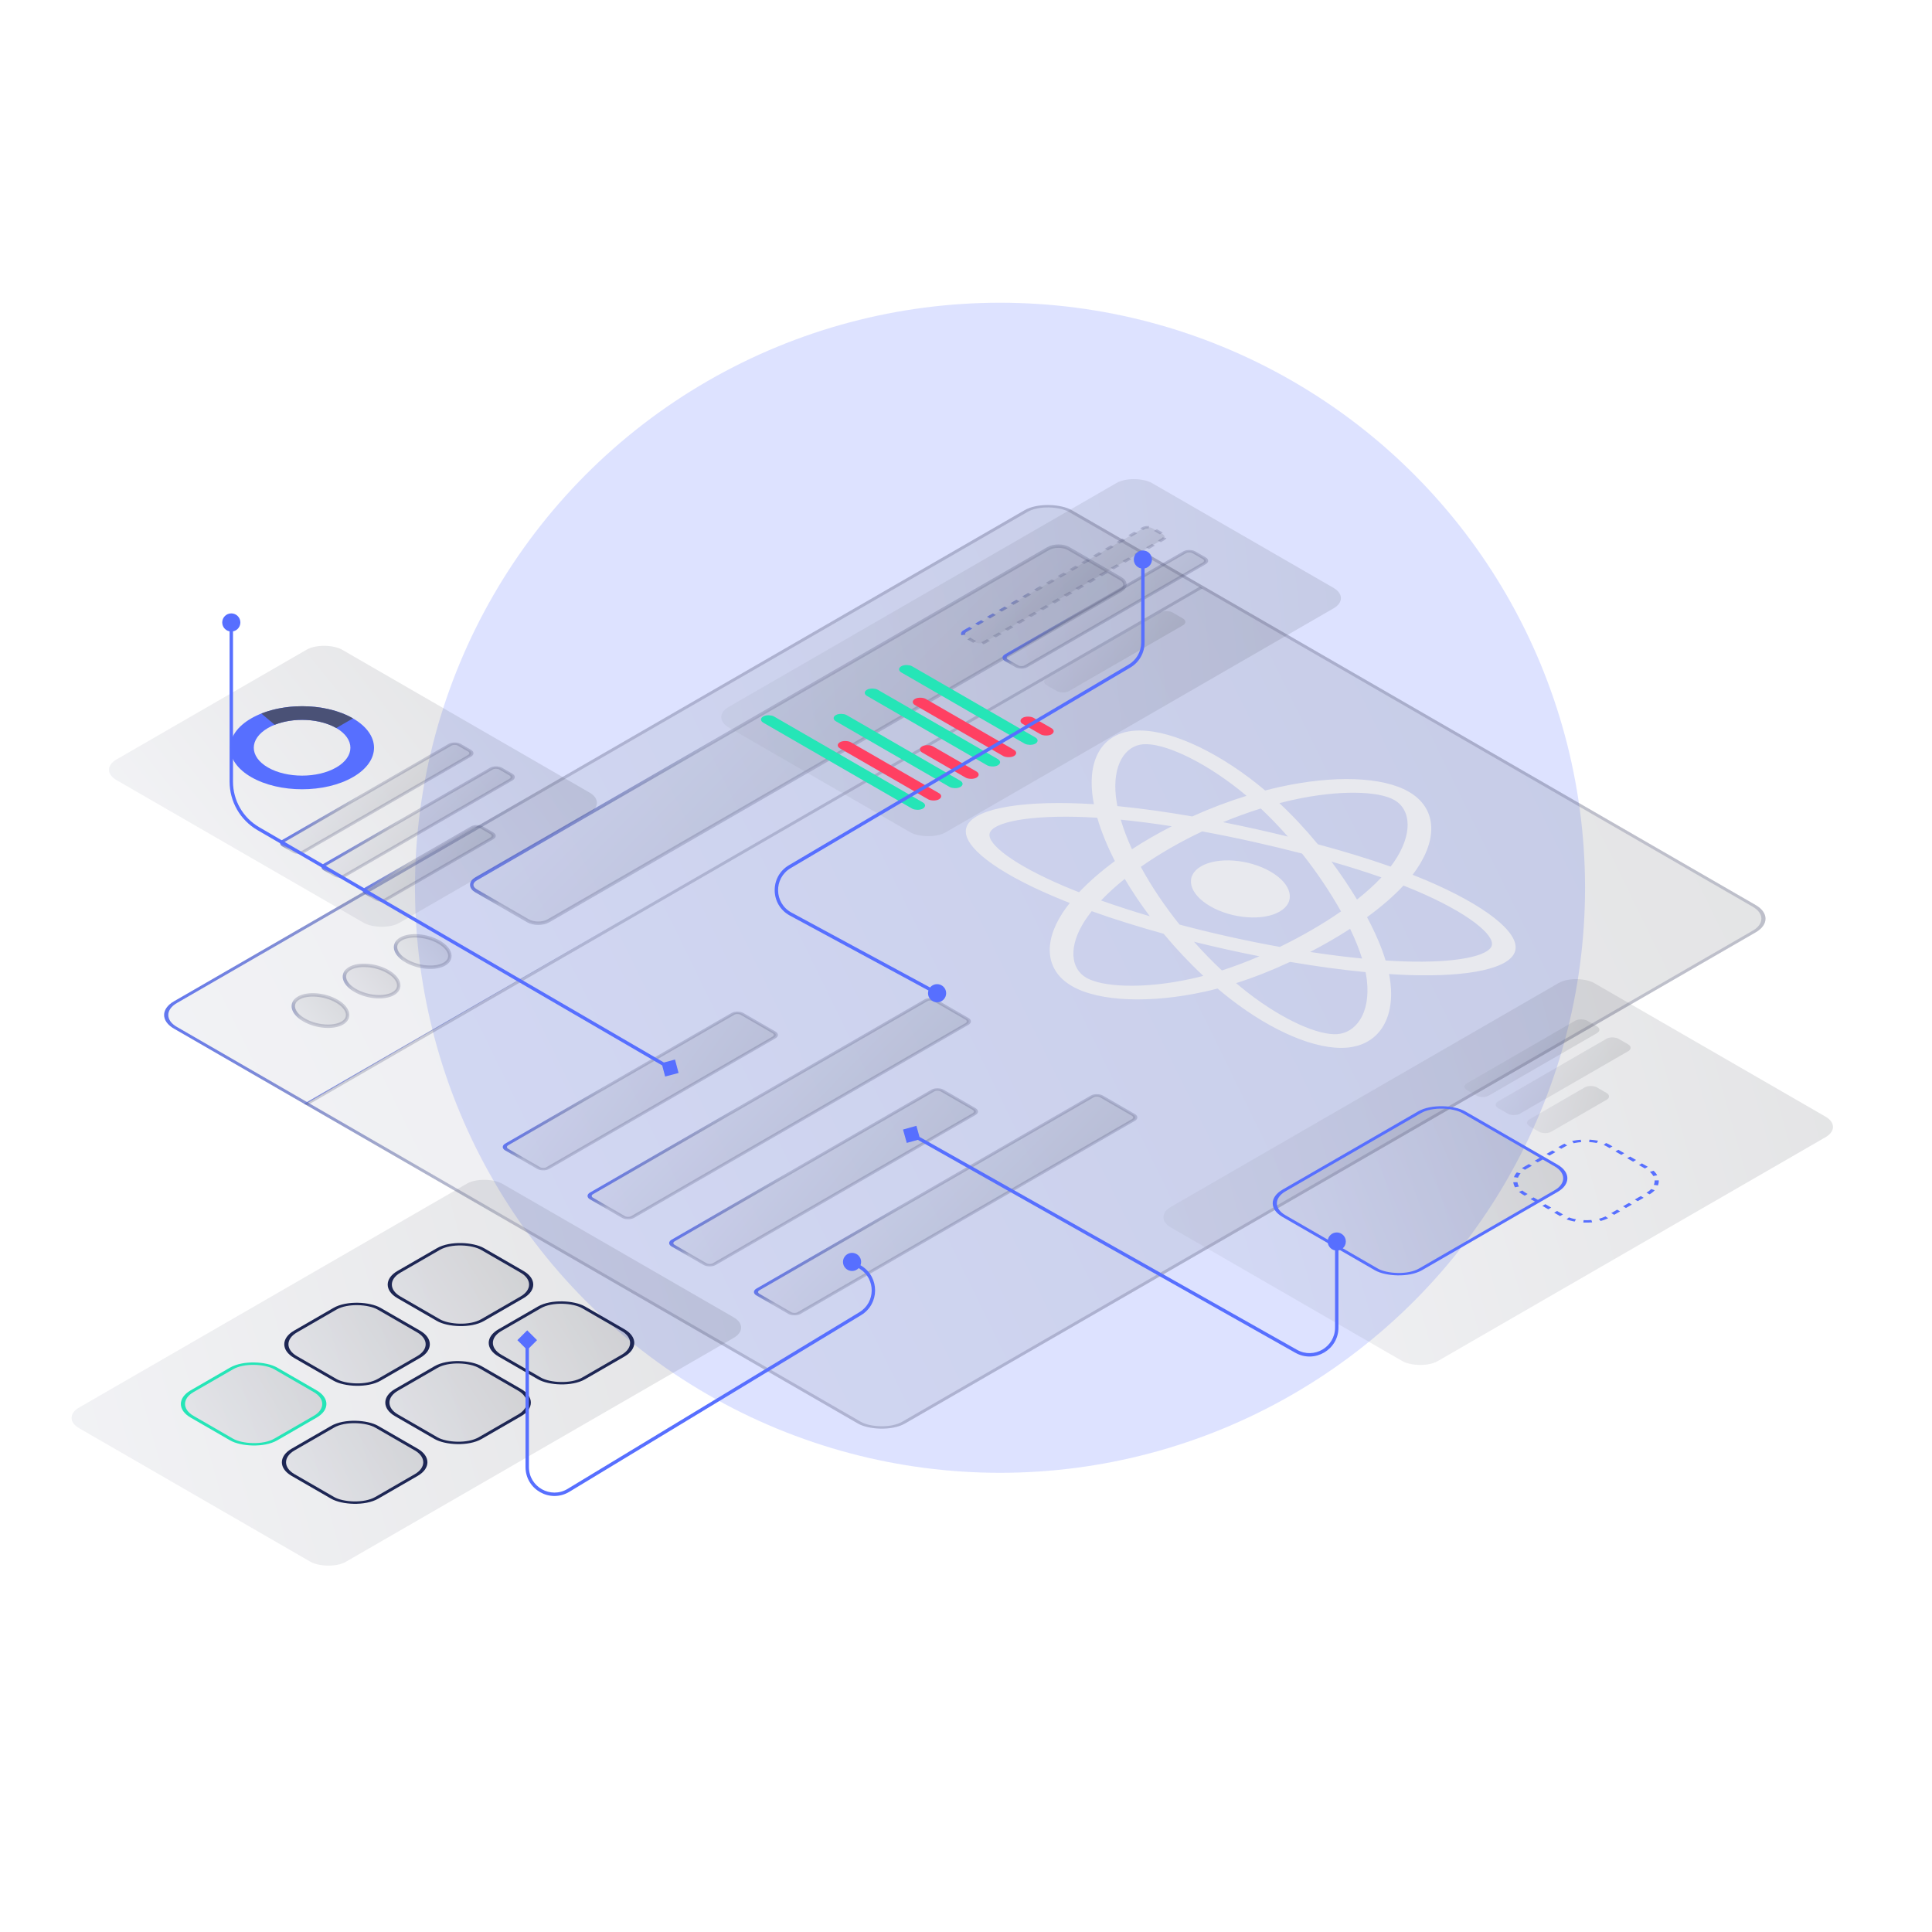<svg width="568" height="568" viewBox="0 0 568 568" fill="none" xmlns="http://www.w3.org/2000/svg">
<g clip-path="url(#clip0_1095_10197)">
<g opacity="0.2" filter="url(#filter0_f_1095_10197)">
<circle cx="294" cy="261" r="172" fill="#576FFF"/>
</g>
<g filter="url(#filter1_b_1095_10197)">
<rect width="304.819" height="248.21" rx="8" transform="matrix(0.866 -0.5 0.866 0.5 44.193 298.399)" fill="url(#paint0_linear_1095_10197)" fill-opacity="0.13"/>
<rect x="0.866" width="303.819" height="247.21" rx="7.5" transform="matrix(0.866 -0.5 0.866 0.5 44.309 298.832)" stroke="url(#paint1_linear_1095_10197)"/>
</g>
<path d="M139.95 261.892C138.276 260.926 138.276 259.359 139.95 258.392L308.141 161.295C309.815 160.329 312.53 160.329 314.204 161.295L329.454 170.099C331.128 171.066 331.128 172.633 329.454 173.599L161.262 270.696C159.588 271.662 156.874 271.662 155.2 270.696L139.95 261.892Z" fill="url(#paint2_linear_1095_10197)" fill-opacity="0.13" stroke="url(#paint3_linear_1095_10197)"/>
<path d="M99.008 294.331C100.806 295.369 101.859 296.622 102.128 297.797C102.398 298.972 101.885 300.05 100.605 300.789C99.324 301.528 97.459 301.824 95.423 301.668C93.387 301.513 91.217 300.905 89.419 299.867C87.622 298.829 86.569 297.576 86.299 296.401C86.029 295.226 86.542 294.149 87.823 293.41C89.103 292.67 90.969 292.374 93.004 292.53C95.04 292.686 97.21 293.294 99.008 294.331Z" fill="url(#paint4_linear_1095_10197)" fill-opacity="0.13" stroke="url(#paint5_linear_1095_10197)"/>
<path d="M129.067 276.979C130.864 278.017 131.917 279.27 132.187 280.445C132.457 281.62 131.944 282.697 130.663 283.437C129.383 284.176 127.517 284.472 125.482 284.316C123.446 284.16 121.276 283.553 119.478 282.515C117.68 281.477 116.627 280.224 116.358 279.049C116.088 277.874 116.601 276.797 117.881 276.057C119.162 275.318 121.027 275.022 123.063 275.178C125.099 275.334 127.269 275.941 129.067 276.979Z" fill="url(#paint6_linear_1095_10197)" fill-opacity="0.13" stroke="url(#paint7_linear_1095_10197)"/>
<path d="M114.037 285.655C115.835 286.693 116.888 287.946 117.158 289.121C117.427 290.296 116.915 291.373 115.634 292.113C114.354 292.852 112.488 293.148 110.452 292.992C108.416 292.836 106.246 292.229 104.449 291.191C102.651 290.153 101.598 288.9 101.328 287.725C101.059 286.55 101.571 285.473 102.852 284.733C104.132 283.994 105.998 283.698 108.034 283.854C110.07 284.01 112.24 284.617 114.037 285.655Z" fill="url(#paint8_linear_1095_10197)" fill-opacity="0.13" stroke="url(#paint9_linear_1095_10197)"/>
<rect width="304.064" height="0.985" transform="matrix(0.866 -0.5 0.866 0.5 89.404 324.499)" fill="url(#paint10_linear_1095_10197)"/>
<rect x="0.866" width="79.831" height="13.922" rx="1.5" transform="matrix(0.866 -0.5 0.866 0.5 146.911 337.654)" fill="url(#paint11_linear_1095_10197)" fill-opacity="0.13" stroke="url(#paint12_linear_1095_10197)" stroke-linejoin="round"/>
<rect x="0.866" width="116.573" height="13.922" rx="1.5" transform="matrix(0.866 -0.5 0.866 0.5 171.835 352.042)" fill="url(#paint13_linear_1095_10197)" fill-opacity="0.13" stroke="url(#paint14_linear_1095_10197)" stroke-linejoin="round"/>
<rect x="0.866" width="91.262" height="13.922" rx="1.5" transform="matrix(0.866 -0.5 0.866 0.5 195.835 365.897)" fill="url(#paint15_linear_1095_10197)" fill-opacity="0.13" stroke="url(#paint16_linear_1095_10197)" stroke-linejoin="round"/>
<rect x="0.866" width="116.573" height="13.922" rx="1.5" transform="matrix(0.866 -0.5 0.866 0.5 220.759 380.286)" fill="url(#paint17_linear_1095_10197)" fill-opacity="0.13" stroke="url(#paint18_linear_1095_10197)" stroke-linejoin="round"/>
<g clip-path="url(#clip1_1095_10197)">
<path d="M376.452 231.316C374.963 231.643 373.463 232.005 371.954 232.399C371.175 231.741 370.393 231.099 369.609 230.477C356.735 220.259 342.843 214.061 333.403 214.829C324.351 215.566 319.958 222.782 321.119 233.301C321.231 234.313 321.395 235.357 321.607 236.429C320.375 236.35 319.167 236.284 317.989 236.234C298.687 235.413 285.36 238.065 284.045 243.518C282.785 248.748 292.834 256.313 309.493 263.423C311.101 264.11 312.776 264.793 314.506 265.472C313.707 266.475 312.984 267.472 312.346 268.455C306.635 277.26 307.418 285.44 315.172 289.917C323.181 294.54 338.4 295.03 354.187 291.539C355.433 291.264 356.69 290.958 357.957 290.625C359.229 291.705 360.509 292.744 361.792 293.737C373.957 303.151 386.878 308.743 395.898 308.009C405.214 307.25 410.021 299.726 408.796 288.99C408.699 288.141 408.557 287.264 408.376 286.363C410.395 286.496 412.353 286.594 414.24 286.658C432.104 287.257 444.23 284.663 445.486 279.452C446.783 274.071 436.366 266.064 419.352 258.829C418.053 258.276 416.701 257.726 415.304 257.178C415.689 256.677 416.054 256.177 416.394 255.681C422.835 246.296 422.283 237.452 414.167 232.767C406.384 228.274 391.949 227.918 376.452 231.316ZM409.824 253.424C409.517 253.872 409.187 254.323 408.841 254.776C402.41 252.51 395.213 250.308 387.456 248.218C383.877 243.873 380.067 239.797 376.141 236.124C377.536 235.76 378.923 235.425 380.295 235.125C393.573 232.213 405.248 232.501 409.938 235.208C414.934 238.092 415.384 245.32 409.824 253.424ZM416.276 261.843C423.799 265.042 429.847 268.37 433.808 271.415C437.367 274.15 438.947 276.432 438.589 277.918C437.827 281.08 428.091 283.162 412.813 282.65C411.061 282.591 409.241 282.499 407.361 282.376C406.168 278.467 404.326 274.184 401.904 269.645C406.136 266.562 409.751 263.429 412.614 260.348C413.879 260.845 415.101 261.344 416.276 261.843ZM399.83 299.823C398.188 302.394 395.8 303.818 393.228 304.028C387.754 304.473 377.381 299.983 366.977 291.933C365.786 291.011 364.595 290.045 363.409 289.039C368.635 287.374 373.966 285.269 379.271 282.792C387.041 284.116 394.534 285.13 401.474 285.799C401.639 286.623 401.768 287.424 401.856 288.197C402.398 292.944 401.659 296.961 399.83 299.823ZM350.331 287.734C343.35 289.277 336.564 289.963 330.777 289.777C325.577 289.61 321.612 288.752 319.401 287.475C314.695 284.759 314.067 278.191 318.951 270.661C319.543 269.748 320.215 268.821 320.959 267.886C327.458 270.208 334.583 272.445 342.105 274.523C345.763 278.928 349.702 283.105 353.773 286.9C352.615 287.204 351.466 287.483 350.331 287.734ZM312.583 260.415C298.31 254.324 290.182 248.205 290.942 245.054C291.751 241.697 302.643 239.529 319.309 240.238C320.374 240.284 321.468 240.343 322.584 240.414C323.74 244.402 325.488 248.692 327.774 253.147C323.682 256.16 320.13 259.256 317.244 262.321C315.634 261.688 314.077 261.053 312.583 260.415ZM369.049 243.71C365.861 243 362.699 242.336 359.576 241.717C363.256 240.194 366.974 238.846 370.663 237.695C373.379 240.248 376.048 243.017 378.622 245.948C375.499 245.182 372.305 244.434 369.049 243.71ZM329.494 240.98C334.203 241.447 339.237 242.097 344.5 242.917C342.445 243.966 340.422 245.062 338.446 246.203C336.488 247.333 334.603 248.491 332.796 249.67C331.409 246.648 330.303 243.735 329.494 240.98ZM334.149 263.902C335.385 265.746 336.685 267.572 338.037 269.373C332.992 267.883 328.19 266.327 323.709 264.734C325.708 262.627 328.045 260.499 330.672 258.391C331.75 260.214 332.909 262.054 334.149 263.902ZM370.264 281.144C366.549 282.743 362.852 284.138 359.226 285.305C356.416 282.673 353.663 279.841 351.026 276.866C354.146 277.645 357.315 278.393 360.519 279.106C363.783 279.833 367.038 280.512 370.264 281.144ZM400.446 281.806C395.618 281.333 390.496 280.684 385.184 279.872C387.177 278.834 389.159 277.747 391.123 276.613C393.141 275.449 395.076 274.263 396.926 273.063C398.418 276.151 399.599 279.08 400.446 281.806ZM391.444 253.304C396.704 254.813 401.629 256.368 406.137 257.947C404.121 260.098 401.711 262.284 398.957 264.465C397.859 262.644 396.68 260.792 395.42 258.914C394.146 257.014 392.817 255.141 391.444 253.304ZM388.999 259.437C390.954 262.352 392.709 265.2 394.253 267.953C391.589 269.807 388.696 271.641 385.602 273.426C382.522 275.205 379.4 276.863 376.27 278.387C371.395 277.51 366.418 276.511 361.413 275.397C356.421 274.286 351.523 273.088 346.777 271.824C344.58 269.08 342.497 266.252 340.57 263.379C338.638 260.498 336.91 257.643 335.395 254.849C338.048 252.982 340.916 251.151 343.967 249.39C347.031 247.621 350.207 245.964 353.443 244.434C358.235 245.31 363.159 246.308 368.156 247.42C373.208 248.544 378.102 249.723 382.792 250.942C384.966 253.681 387.046 256.525 388.999 259.437ZM336.073 218.81C341.884 218.337 353.238 223.403 364.353 232.225C365.062 232.788 365.77 233.369 366.477 233.965C361.133 235.622 355.753 237.665 350.511 240.03C342.734 238.681 335.318 237.655 328.509 236.99C328.314 236 328.163 235.035 328.06 234.102C327.065 225.09 330.618 219.254 336.073 218.81ZM353.13 254.68C358.012 251.861 367.136 252.559 373.51 256.238C379.883 259.918 381.092 265.185 376.21 268.004C371.328 270.822 362.203 270.124 355.83 266.445C349.456 262.766 348.248 257.498 353.13 254.68Z" fill="#E8E9EE"/>
</g>
<g filter="url(#filter2_d_1095_10197)">
<g filter="url(#filter3_b_1095_10197)">
<rect width="143.7" height="73.699" rx="6" transform="matrix(0.866 -0.5 0.866 0.5 209 163.845)" fill="url(#paint19_linear_1095_10197)" fill-opacity="0.13"/>
<rect x="0.866" width="63.574" height="6.587" rx="1.5" transform="matrix(0.866 -0.5 0.866 0.5 281.634 139.754)" fill="url(#paint20_linear_1095_10197)" fill-opacity="0.13" stroke="url(#paint21_linear_1095_10197)" stroke-linejoin="round" stroke-dasharray="2 2"/>
<rect x="0.866" width="63.574" height="6.587" rx="1.5" transform="matrix(0.866 -0.5 0.866 0.5 293.835 146.798)" fill="url(#paint22_linear_1095_10197)" fill-opacity="0.13" stroke="url(#paint23_linear_1095_10197)" stroke-linejoin="round"/>
<rect width="42.746" height="7.587" rx="2" transform="matrix(0.866 -0.5 0.866 0.5 305.922 153.41)" fill="url(#paint24_linear_1095_10197)" fill-opacity="0.13"/>
<rect x="0.866" width="2.638" height="53.191" rx="1.319" transform="matrix(0.866 -0.5 0.866 0.5 222.927 164.976)" fill="#25E5B7" stroke="#25E5B7"/>
<rect width="3.638" height="33.598" rx="1.819" transform="matrix(0.866 -0.5 0.866 0.5 245.371 172.11)" fill="#FF4062"/>
<rect x="0.866" width="2.638" height="41.269" rx="1.319" transform="matrix(0.866 -0.5 0.866 0.5 244.278 164.57)" fill="#25E5B7" stroke="#25E5B7"/>
<rect width="3.638" height="18.425" rx="1.819" transform="matrix(0.866 -0.5 0.866 0.5 269.539 173.33)" fill="#FF4062"/>
<rect x="0.866" width="2.638" height="43.436" rx="1.319" transform="matrix(0.866 -0.5 0.866 0.5 253.429 157.12)" fill="#25E5B7" stroke="#25E5B7"/>
<rect width="3.638" height="33.598" rx="1.819" transform="matrix(0.866 -0.5 0.866 0.5 267.426 159.378)" fill="#FF4062"/>
<rect x="0.866" width="2.638" height="44.52" rx="1.319" transform="matrix(0.866 -0.5 0.866 0.5 263.516 150.212)" fill="#25E5B7" stroke="#25E5B7"/>
<rect width="3.638" height="9.754" rx="1.819" transform="matrix(0.866 -0.5 0.866 0.5 299.102 164.933)" fill="#FF4062"/>
</g>
</g>
<g filter="url(#filter4_d_1095_10197)">
<g filter="url(#filter5_b_1095_10197)">
<rect width="76.621" height="96.047" rx="6" transform="matrix(0.866 -0.5 0.866 0.5 29 158.308)" fill="url(#paint25_linear_1095_10197)" fill-opacity="0.13"/>
</g>
<rect x="0.866" width="59.434" height="6.554" rx="1.5" transform="matrix(0.866 -0.5 0.866 0.5 81.454 180.323)" fill="url(#paint26_linear_1095_10197)" fill-opacity="0.13" stroke="url(#paint27_linear_1095_10197)" stroke-linejoin="round"/>
<rect x="0.866" width="59.434" height="6.554" rx="1.5" transform="matrix(0.866 -0.5 0.866 0.5 93.604 187.337)" fill="url(#paint28_linear_1095_10197)" fill-opacity="0.13" stroke="url(#paint29_linear_1095_10197)" stroke-linejoin="round"/>
<rect x="0.866" width="38.929" height="6.554" rx="1.5" transform="matrix(0.866 -0.5 0.866 0.5 105.755 194.352)" fill="url(#paint30_linear_1095_10197)" fill-opacity="0.13" stroke="url(#paint31_linear_1095_10197)" stroke-linejoin="round"/>
<path d="M103.77 143.201C112.028 147.969 112.028 155.699 103.77 160.467C95.511 165.234 82.121 165.234 73.862 160.467C65.603 155.699 65.603 147.969 73.862 143.201C82.121 138.433 95.511 138.433 103.77 143.201ZM78.773 157.631C84.32 160.833 93.312 160.833 98.859 157.631C104.405 154.429 104.405 149.238 98.859 146.036C93.312 142.834 84.32 142.834 78.773 146.036C73.226 149.238 73.226 154.429 78.773 157.631Z" fill="#576FFF"/>
<path d="M103.77 143.201C100.275 141.183 95.667 139.936 90.746 139.676C85.825 139.416 80.901 140.158 76.829 141.775L80.766 145.079C83.5 143.993 86.807 143.494 90.112 143.669C93.417 143.843 96.512 144.681 98.859 146.036L103.77 143.201Z" fill="#4A5176"/>
</g>
<path d="M65.333 183C65.333 184.473 66.527 185.667 68 185.667C69.473 185.667 70.667 184.473 70.667 183C70.667 181.527 69.473 180.333 68 180.333C66.527 180.333 65.333 181.527 65.333 183ZM199.496 315.451L198.451 311.504L194.504 312.549L195.549 316.496L199.496 315.451ZM67.5 183L67.5 229.795L68.5 229.795L68.5 183L67.5 183ZM75.707 244.059L196.749 314.432L197.251 313.568L76.209 243.195L75.707 244.059ZM67.5 229.795C67.5 235.672 70.626 241.105 75.707 244.059L76.209 243.195C71.437 240.42 68.5 235.316 68.5 229.795L67.5 229.795Z" fill="#576FFF"/>
<path d="M333.333 164.5C333.333 165.973 334.527 167.167 336 167.167C337.473 167.167 338.667 165.973 338.667 164.5C338.667 163.027 337.473 161.833 336 161.833C334.527 161.833 333.333 163.027 333.333 164.5ZM272.833 292C272.833 293.473 274.027 294.667 275.5 294.667C276.973 294.667 278.167 293.473 278.167 292C278.167 290.527 276.973 289.333 275.5 289.333C274.027 289.333 272.833 290.527 272.833 292ZM232.45 268.73L232.213 269.17L232.45 268.73ZM335.5 164.5V188.933H336.5V164.5H335.5ZM331.814 195.391L231.932 254.373L232.441 255.234L332.322 196.253L331.814 195.391ZM232.213 269.17L275.262 292.44L275.738 291.56L232.688 268.29L232.213 269.17ZM231.932 254.373C226.239 257.735 226.396 266.025 232.213 269.17L232.688 268.29C227.555 265.516 227.417 258.201 232.441 255.234L231.932 254.373ZM335.5 188.933C335.5 191.587 334.098 194.042 331.814 195.391L332.322 196.253C334.911 194.724 336.5 191.94 336.5 188.933H335.5Z" fill="#576FFF"/>
<g filter="url(#filter6_d_1095_10197)">
<g filter="url(#filter7_b_1095_10197)">
<rect width="143.7" height="90.629" rx="6" transform="matrix(0.866 -0.5 0.866 0.5 18 380.845)" fill="url(#paint32_linear_1095_10197)" fill-opacity="0.13"/>
<rect x="0.866" width="28.393" height="28.393" rx="7.5" transform="matrix(0.866 -0.5 0.866 0.5 49.229 377.196)" fill="url(#paint33_linear_1095_10197)" fill-opacity="0.13" stroke="#25E5B7"/>
<rect x="0.866" width="28.393" height="28.393" rx="7.5" transform="matrix(0.866 -0.5 0.866 0.5 78.927 394.341)" fill="url(#paint34_linear_1095_10197)" fill-opacity="0.13" stroke="#1D2654"/>
<rect x="0.866" width="28.393" height="28.393" rx="7.5" transform="matrix(0.866 -0.5 0.866 0.5 79.634 359.643)" fill="url(#paint35_linear_1095_10197)" fill-opacity="0.13" stroke="#1D2654"/>
<rect x="0.866" width="28.393" height="28.393" rx="7.5" transform="matrix(0.866 -0.5 0.866 0.5 109.333 376.788)" fill="url(#paint36_linear_1095_10197)" fill-opacity="0.13" stroke="#1D2654"/>
<rect x="0.866" width="28.393" height="28.393" rx="7.5" transform="matrix(0.866 -0.5 0.866 0.5 110.04 342.09)" fill="url(#paint37_linear_1095_10197)" fill-opacity="0.13" stroke="#1D2654"/>
<rect x="0.866" width="28.393" height="28.393" rx="7.5" transform="matrix(0.866 -0.5 0.866 0.5 139.739 359.235)" fill="url(#paint38_linear_1095_10197)" fill-opacity="0.13" stroke="#1D2654"/>
</g>
</g>
<g filter="url(#filter8_d_1095_10197)">
<g filter="url(#filter9_b_1095_10197)">
<rect width="143.7" height="90.629" rx="6" transform="matrix(0.866 -0.5 0.866 0.5 339 333.845)" fill="url(#paint39_linear_1095_10197)" fill-opacity="0.13"/>
<rect x="0.866" width="61.052" height="46.356" rx="7.5" transform="matrix(0.866 -0.5 0.866 0.5 370.229 330.196)" fill="url(#paint40_linear_1095_10197)" fill-opacity="0.13" stroke="#576FFF"/>
<rect x="0.866" width="28.393" height="28.393" rx="7.5" transform="matrix(0.866 -0.5 0.866 0.5 440.94 323.665)" stroke="#576FFF" stroke-dasharray="2 2"/>
<rect width="40.824" height="7.348" rx="2" transform="matrix(0.866 -0.5 0.866 0.5 429.51 295.473)" fill="url(#paint41_linear_1095_10197)" fill-opacity="0.13"/>
<rect width="40.824" height="7.348" rx="2" transform="matrix(0.866 -0.5 0.866 0.5 438.701 300.78)" fill="url(#paint42_linear_1095_10197)" fill-opacity="0.13"/>
<rect width="22.861" height="7.348" rx="2" transform="matrix(0.866 -0.5 0.866 0.5 447.895 306.087)" fill="url(#paint43_linear_1095_10197)" fill-opacity="0.13"/>
</g>
</g>
<path d="M155 391.113L152.113 394L155 396.887L157.887 394L155 391.113ZM247.833 371C247.833 372.473 249.027 373.667 250.5 373.667C251.973 373.667 253.167 372.473 253.167 371C253.167 369.527 251.973 368.333 250.5 368.333C249.027 368.333 247.833 369.527 247.833 371ZM252.918 386.21L252.659 385.783L252.918 386.21ZM167.144 438.147L166.885 437.719L167.144 438.147ZM154.5 394V431.304H155.5V394H154.5ZM167.403 438.575L253.177 386.638L252.659 385.783L166.885 437.719L167.403 438.575ZM253.303 372.174L250.766 370.577L250.234 371.423L252.77 373.02L253.303 372.174ZM253.177 386.638C258.584 383.364 258.653 375.542 253.303 372.174L252.77 373.02C257.49 375.992 257.43 382.894 252.659 385.783L253.177 386.638ZM154.5 431.304C154.5 437.926 161.738 442.005 167.403 438.575L166.885 437.719C161.886 440.746 155.5 437.147 155.5 431.304H154.5Z" fill="#576FFF"/>
<path d="M390.333 365C390.333 366.473 391.527 367.667 393 367.667C394.473 367.667 395.667 366.473 395.667 365C395.667 363.527 394.473 362.333 393 362.333C391.527 362.333 390.333 363.527 390.333 365ZM265.486 332.082L266.582 336.014L270.514 334.918L269.418 330.986L265.486 332.082ZM381.07 397.271L380.824 397.707L381.07 397.271ZM392.5 365V390.303H393.5V365H392.5ZM381.316 396.836L268.246 333.064L267.754 333.936L380.824 397.707L381.316 396.836ZM392.5 390.303C392.5 396.043 386.315 399.656 381.316 396.836L380.824 397.707C386.491 400.903 393.5 396.809 393.5 390.303H392.5Z" fill="#576FFF"/>
</g>
<defs>
<filter id="filter0_f_1095_10197" x="-38" y="-71" width="664" height="664" filterUnits="userSpaceOnUse" color-interpolation-filters="sRGB">
<feFlood flood-opacity="0" result="BackgroundImageFix"/>
<feBlend mode="normal" in="SourceGraphic" in2="BackgroundImageFix" result="shape"/>
<feGaussianBlur stdDeviation="80" result="effect1_foregroundBlur_1095_10197"/>
</filter>
<filter id="filter1_b_1095_10197" x="32.252" y="132.343" width="502.83" height="303.81" filterUnits="userSpaceOnUse" color-interpolation-filters="sRGB">
<feFlood flood-opacity="0" result="BackgroundImageFix"/>
<feGaussianBlur in="BackgroundImageFix" stdDeviation="8"/>
<feComposite in2="SourceAlpha" operator="in" result="effect1_backgroundBlur_1095_10197"/>
<feBlend mode="normal" in="SourceGraphic" in2="effect1_backgroundBlur_1095_10197" result="shape"/>
</filter>
<filter id="filter2_d_1095_10197" x="188.043" y="93.757" width="230.191" height="176.178" filterUnits="userSpaceOnUse" color-interpolation-filters="sRGB">
<feFlood flood-opacity="0" result="BackgroundImageFix"/>
<feColorMatrix in="SourceAlpha" type="matrix" values="0 0 0 0 0 0 0 0 0 0 0 0 0 0 0 0 0 0 127 0" result="hardAlpha"/>
<feOffset dy="47"/>
<feGaussianBlur stdDeviation="12"/>
<feComposite in2="hardAlpha" operator="out"/>
<feColorMatrix type="matrix" values="0 0 0 0 0 0 0 0 0 0 0 0 0 0 0 0 0 0 0.24 0"/>
<feBlend mode="normal" in2="BackgroundImageFix" result="effect1_dropShadow_1095_10197"/>
<feBlend mode="normal" in="SourceGraphic" in2="effect1_dropShadow_1095_10197" result="shape"/>
</filter>
<filter id="filter3_b_1095_10197" x="196.043" y="77.757" width="214.191" height="137.178" filterUnits="userSpaceOnUse" color-interpolation-filters="sRGB">
<feFlood flood-opacity="0" result="BackgroundImageFix"/>
<feGaussianBlur in="BackgroundImageFix" stdDeviation="8"/>
<feComposite in2="SourceAlpha" operator="in" result="effect1_backgroundBlur_1095_10197"/>
<feBlend mode="normal" in="SourceGraphic" in2="effect1_backgroundBlur_1095_10197" result="shape"/>
</filter>
<filter id="filter4_d_1095_10197" x="7.043" y="121.757" width="193.451" height="175.814" filterUnits="userSpaceOnUse" color-interpolation-filters="sRGB">
<feFlood flood-opacity="0" result="BackgroundImageFix"/>
<feColorMatrix in="SourceAlpha" type="matrix" values="0 0 0 0 0 0 0 0 0 0 0 0 0 0 0 0 0 0 127 0" result="hardAlpha"/>
<feOffset dy="68"/>
<feGaussianBlur stdDeviation="12.5"/>
<feComposite in2="hardAlpha" operator="out"/>
<feColorMatrix type="matrix" values="0 0 0 0 0 0 0 0 0 0 0 0 0 0 0 0 0 0 0.24 0"/>
<feBlend mode="normal" in2="BackgroundImageFix" result="effect1_dropShadow_1095_10197"/>
<feBlend mode="normal" in="SourceGraphic" in2="effect1_dropShadow_1095_10197" result="shape"/>
</filter>
<filter id="filter5_b_1095_10197" x="16.043" y="105.757" width="175.451" height="114.814" filterUnits="userSpaceOnUse" color-interpolation-filters="sRGB">
<feFlood flood-opacity="0" result="BackgroundImageFix"/>
<feGaussianBlur in="BackgroundImageFix" stdDeviation="8"/>
<feComposite in2="SourceAlpha" operator="in" result="effect1_backgroundBlur_1095_10197"/>
<feBlend mode="normal" in="SourceGraphic" in2="effect1_backgroundBlur_1095_10197" result="shape"/>
</filter>
<filter id="filter6_d_1095_10197" x="-6.957" y="310.757" width="252.854" height="177.643" filterUnits="userSpaceOnUse" color-interpolation-filters="sRGB">
<feFlood flood-opacity="0" result="BackgroundImageFix"/>
<feColorMatrix in="SourceAlpha" type="matrix" values="0 0 0 0 0 0 0 0 0 0 0 0 0 0 0 0 0 0 127 0" result="hardAlpha"/>
<feOffset dy="36"/>
<feGaussianBlur stdDeviation="14"/>
<feComposite in2="hardAlpha" operator="out"/>
<feColorMatrix type="matrix" values="0 0 0 0 0 0 0 0 0 0 0 0 0 0 0 0 0 0 0.24 0"/>
<feBlend mode="normal" in2="BackgroundImageFix" result="effect1_dropShadow_1095_10197"/>
<feBlend mode="normal" in="SourceGraphic" in2="effect1_dropShadow_1095_10197" result="shape"/>
</filter>
<filter id="filter7_b_1095_10197" x="5.043" y="294.757" width="228.854" height="145.643" filterUnits="userSpaceOnUse" color-interpolation-filters="sRGB">
<feFlood flood-opacity="0" result="BackgroundImageFix"/>
<feGaussianBlur in="BackgroundImageFix" stdDeviation="8"/>
<feComposite in2="SourceAlpha" operator="in" result="effect1_backgroundBlur_1095_10197"/>
<feBlend mode="normal" in="SourceGraphic" in2="effect1_backgroundBlur_1095_10197" result="shape"/>
</filter>
<filter id="filter8_d_1095_10197" x="318.043" y="263.757" width="244.854" height="161.643" filterUnits="userSpaceOnUse" color-interpolation-filters="sRGB">
<feFlood flood-opacity="0" result="BackgroundImageFix"/>
<feColorMatrix in="SourceAlpha" type="matrix" values="0 0 0 0 0 0 0 0 0 0 0 0 0 0 0 0 0 0 127 0" result="hardAlpha"/>
<feOffset dy="24"/>
<feGaussianBlur stdDeviation="12"/>
<feComposite in2="hardAlpha" operator="out"/>
<feColorMatrix type="matrix" values="0 0 0 0 0 0 0 0 0 0 0 0 0 0 0 0 0 0 0.24 0"/>
<feBlend mode="normal" in2="BackgroundImageFix" result="effect1_dropShadow_1095_10197"/>
<feBlend mode="normal" in="SourceGraphic" in2="effect1_dropShadow_1095_10197" result="shape"/>
</filter>
<filter id="filter9_b_1095_10197" x="326.043" y="247.757" width="228.854" height="145.643" filterUnits="userSpaceOnUse" color-interpolation-filters="sRGB">
<feFlood flood-opacity="0" result="BackgroundImageFix"/>
<feGaussianBlur in="BackgroundImageFix" stdDeviation="8"/>
<feComposite in2="SourceAlpha" operator="in" result="effect1_backgroundBlur_1095_10197"/>
<feBlend mode="normal" in="SourceGraphic" in2="effect1_backgroundBlur_1095_10197" result="shape"/>
</filter>
<linearGradient id="paint0_linear_1095_10197" x1="0.411" y1="-9.43324e-06" x2="337.97" y2="189" gradientUnits="userSpaceOnUse">
<stop stop-color="#979BB0"/>
<stop offset="1" stop-color="#2E313D"/>
</linearGradient>
<linearGradient id="paint1_linear_1095_10197" x1="-6.036" y1="-4.432" x2="59.163" y2="66.688" gradientUnits="userSpaceOnUse">
<stop stop-color="#576FFF"/>
<stop offset="1" stop-color="#4A5176" stop-opacity="0.25"/>
</linearGradient>
<linearGradient id="paint2_linear_1095_10197" x1="136.289" y1="260.006" x2="192.837" y2="315.369" gradientUnits="userSpaceOnUse">
<stop stop-color="#979BB0"/>
<stop offset="1" stop-color="#2E313D"/>
</linearGradient>
<linearGradient id="paint3_linear_1095_10197" x1="132.189" y1="261.915" x2="139.8" y2="271.809" gradientUnits="userSpaceOnUse">
<stop stop-color="#576FFF"/>
<stop offset="1" stop-color="#4A5176" stop-opacity="0.25"/>
</linearGradient>
<linearGradient id="paint4_linear_1095_10197" x1="82.176" y1="296.169" x2="95.452" y2="285.078" gradientUnits="userSpaceOnUse">
<stop stop-color="#979BB0"/>
<stop offset="1" stop-color="#2E313D"/>
</linearGradient>
<linearGradient id="paint5_linear_1095_10197" x1="81.711" y1="296.156" x2="86.969" y2="294.424" gradientUnits="userSpaceOnUse">
<stop stop-color="#576FFF"/>
<stop offset="1" stop-color="#4A5176" stop-opacity="0.25"/>
</linearGradient>
<linearGradient id="paint6_linear_1095_10197" x1="112.235" y1="278.817" x2="125.511" y2="267.726" gradientUnits="userSpaceOnUse">
<stop stop-color="#979BB0"/>
<stop offset="1" stop-color="#2E313D"/>
</linearGradient>
<linearGradient id="paint7_linear_1095_10197" x1="111.77" y1="278.804" x2="117.028" y2="277.072" gradientUnits="userSpaceOnUse">
<stop stop-color="#576FFF"/>
<stop offset="1" stop-color="#4A5176" stop-opacity="0.25"/>
</linearGradient>
<linearGradient id="paint8_linear_1095_10197" x1="97.206" y1="287.493" x2="110.481" y2="276.402" gradientUnits="userSpaceOnUse">
<stop stop-color="#979BB0"/>
<stop offset="1" stop-color="#2E313D"/>
</linearGradient>
<linearGradient id="paint9_linear_1095_10197" x1="96.741" y1="287.48" x2="101.999" y2="285.748" gradientUnits="userSpaceOnUse">
<stop stop-color="#576FFF"/>
<stop offset="1" stop-color="#4A5176" stop-opacity="0.25"/>
</linearGradient>
<linearGradient id="paint10_linear_1095_10197" x1="-6.021" y1="-0.018" x2="-6.019" y2="0.502" gradientUnits="userSpaceOnUse">
<stop stop-color="#576FFF"/>
<stop offset="1" stop-color="#4A5176" stop-opacity="0.25"/>
</linearGradient>
<linearGradient id="paint11_linear_1095_10197" x1="0.109" y1="-5.67117e-07" x2="16.671" y2="40.902" gradientUnits="userSpaceOnUse">
<stop stop-color="#979BB0"/>
<stop offset="1" stop-color="#2E313D"/>
</linearGradient>
<linearGradient id="paint12_linear_1095_10197" x1="-1.601" y1="-0.266" x2="-0.033" y2="7.277" gradientUnits="userSpaceOnUse">
<stop stop-color="#576FFF"/>
<stop offset="1" stop-color="#4A5176" stop-opacity="0.25"/>
</linearGradient>
<linearGradient id="paint13_linear_1095_10197" x1="0.159" y1="-5.67117e-07" x2="12.458" y2="44.184" gradientUnits="userSpaceOnUse">
<stop stop-color="#979BB0"/>
<stop offset="1" stop-color="#2E313D"/>
</linearGradient>
<linearGradient id="paint14_linear_1095_10197" x1="-2.328" y1="-0.266" x2="-1.226" y2="7.445" gradientUnits="userSpaceOnUse">
<stop stop-color="#576FFF"/>
<stop offset="1" stop-color="#4A5176" stop-opacity="0.25"/>
</linearGradient>
<linearGradient id="paint15_linear_1095_10197" x1="0.125" y1="-5.67117e-07" x2="15.125" y2="42.286" gradientUnits="userSpaceOnUse">
<stop stop-color="#979BB0"/>
<stop offset="1" stop-color="#2E313D"/>
</linearGradient>
<linearGradient id="paint16_linear_1095_10197" x1="-1.827" y1="-0.266" x2="-0.44" y2="7.35" gradientUnits="userSpaceOnUse">
<stop stop-color="#576FFF"/>
<stop offset="1" stop-color="#4A5176" stop-opacity="0.25"/>
</linearGradient>
<linearGradient id="paint17_linear_1095_10197" x1="0.159" y1="-5.67117e-07" x2="12.458" y2="44.184" gradientUnits="userSpaceOnUse">
<stop stop-color="#979BB0"/>
<stop offset="1" stop-color="#2E313D"/>
</linearGradient>
<linearGradient id="paint18_linear_1095_10197" x1="-2.328" y1="-0.266" x2="-1.226" y2="7.445" gradientUnits="userSpaceOnUse">
<stop stop-color="#576FFF"/>
<stop offset="1" stop-color="#4A5176" stop-opacity="0.25"/>
</linearGradient>
<linearGradient id="paint19_linear_1095_10197" x1="0.194" y1="-2.80095e-06" x2="116.949" y2="103.791" gradientUnits="userSpaceOnUse">
<stop stop-color="#979BB0"/>
<stop offset="1" stop-color="#2E313D"/>
</linearGradient>
<linearGradient id="paint20_linear_1095_10197" x1="0.087" y1="-2.88333e-07" x2="5.936" y2="22.697" gradientUnits="userSpaceOnUse">
<stop stop-color="#979BB0"/>
<stop offset="1" stop-color="#2E313D"/>
</linearGradient>
<linearGradient id="paint21_linear_1095_10197" x1="-1.279" y1="-0.135" x2="-0.759" y2="3.797" gradientUnits="userSpaceOnUse">
<stop stop-color="#576FFF"/>
<stop offset="1" stop-color="#4A5176" stop-opacity="0.25"/>
</linearGradient>
<linearGradient id="paint22_linear_1095_10197" x1="0.087" y1="-2.88333e-07" x2="5.936" y2="22.697" gradientUnits="userSpaceOnUse">
<stop stop-color="#979BB0"/>
<stop offset="1" stop-color="#2E313D"/>
</linearGradient>
<linearGradient id="paint23_linear_1095_10197" x1="-1.279" y1="-0.135" x2="-0.759" y2="3.797" gradientUnits="userSpaceOnUse">
<stop stop-color="#576FFF"/>
<stop offset="1" stop-color="#4A5176" stop-opacity="0.25"/>
</linearGradient>
<linearGradient id="paint24_linear_1095_10197" x1="0.058" y1="-2.88333e-07" x2="8.24" y2="21.019" gradientUnits="userSpaceOnUse">
<stop stop-color="#979BB0"/>
<stop offset="1" stop-color="#2E313D"/>
</linearGradient>
<linearGradient id="paint25_linear_1095_10197" x1="0.103" y1="-3.65026e-06" x2="98.534" y2="35.8" gradientUnits="userSpaceOnUse">
<stop stop-color="#979BB0"/>
<stop offset="1" stop-color="#2E313D"/>
</linearGradient>
<linearGradient id="paint26_linear_1095_10197" x1="0.082" y1="-2.87099e-07" x2="6.227" y2="22.416" gradientUnits="userSpaceOnUse">
<stop stop-color="#979BB0"/>
<stop offset="1" stop-color="#2E313D"/>
</linearGradient>
<linearGradient id="paint27_linear_1095_10197" x1="-1.197" y1="-0.135" x2="-0.647" y2="3.771" gradientUnits="userSpaceOnUse">
<stop stop-color="#576FFF"/>
<stop offset="1" stop-color="#4A5176" stop-opacity="0.25"/>
</linearGradient>
<linearGradient id="paint28_linear_1095_10197" x1="0.082" y1="-2.87099e-07" x2="6.227" y2="22.416" gradientUnits="userSpaceOnUse">
<stop stop-color="#979BB0"/>
<stop offset="1" stop-color="#2E313D"/>
</linearGradient>
<linearGradient id="paint29_linear_1095_10197" x1="-1.197" y1="-0.135" x2="-0.647" y2="3.771" gradientUnits="userSpaceOnUse">
<stop stop-color="#576FFF"/>
<stop offset="1" stop-color="#4A5176" stop-opacity="0.25"/>
</linearGradient>
<linearGradient id="paint30_linear_1095_10197" x1="0.054" y1="-2.87099e-07" x2="8.586" y2="20.561" gradientUnits="userSpaceOnUse">
<stop stop-color="#979BB0"/>
<stop offset="1" stop-color="#2E313D"/>
</linearGradient>
<linearGradient id="paint31_linear_1095_10197" x1="-0.791" y1="-0.135" x2="0.021" y2="3.676" gradientUnits="userSpaceOnUse">
<stop stop-color="#576FFF"/>
<stop offset="1" stop-color="#4A5176" stop-opacity="0.25"/>
</linearGradient>
<linearGradient id="paint32_linear_1095_10197" x1="0.194" y1="-3.44437e-06" x2="137.475" y2="99.241" gradientUnits="userSpaceOnUse">
<stop stop-color="#979BB0"/>
<stop offset="1" stop-color="#2E313D"/>
</linearGradient>
<linearGradient id="paint33_linear_1095_10197" x1="0.04" y1="-1.11709e-06" x2="35.437" y2="16.138" gradientUnits="userSpaceOnUse">
<stop stop-color="#979BB0"/>
<stop offset="1" stop-color="#2E313D"/>
</linearGradient>
<linearGradient id="paint34_linear_1095_10197" x1="0.04" y1="-1.11709e-06" x2="35.437" y2="16.138" gradientUnits="userSpaceOnUse">
<stop stop-color="#979BB0"/>
<stop offset="1" stop-color="#2E313D"/>
</linearGradient>
<linearGradient id="paint35_linear_1095_10197" x1="0.04" y1="-1.11709e-06" x2="35.437" y2="16.138" gradientUnits="userSpaceOnUse">
<stop stop-color="#979BB0"/>
<stop offset="1" stop-color="#2E313D"/>
</linearGradient>
<linearGradient id="paint36_linear_1095_10197" x1="0.04" y1="-1.11709e-06" x2="35.437" y2="16.138" gradientUnits="userSpaceOnUse">
<stop stop-color="#979BB0"/>
<stop offset="1" stop-color="#2E313D"/>
</linearGradient>
<linearGradient id="paint37_linear_1095_10197" x1="0.04" y1="-1.11709e-06" x2="35.437" y2="16.138" gradientUnits="userSpaceOnUse">
<stop stop-color="#979BB0"/>
<stop offset="1" stop-color="#2E313D"/>
</linearGradient>
<linearGradient id="paint38_linear_1095_10197" x1="0.04" y1="-1.11709e-06" x2="35.437" y2="16.138" gradientUnits="userSpaceOnUse">
<stop stop-color="#979BB0"/>
<stop offset="1" stop-color="#2E313D"/>
</linearGradient>
<linearGradient id="paint39_linear_1095_10197" x1="0.194" y1="-3.44437e-06" x2="137.475" y2="99.241" gradientUnits="userSpaceOnUse">
<stop stop-color="#979BB0"/>
<stop offset="1" stop-color="#2E313D"/>
</linearGradient>
<linearGradient id="paint40_linear_1095_10197" x1="0.084" y1="-1.79976e-06" x2="66.603" y2="39.739" gradientUnits="userSpaceOnUse">
<stop stop-color="#979BB0"/>
<stop offset="1" stop-color="#2E313D"/>
</linearGradient>
<linearGradient id="paint41_linear_1095_10197" x1="0.055" y1="-2.79274e-07" x2="8.063" y2="20.283" gradientUnits="userSpaceOnUse">
<stop stop-color="#979BB0"/>
<stop offset="1" stop-color="#2E313D"/>
</linearGradient>
<linearGradient id="paint42_linear_1095_10197" x1="0.055" y1="-2.79274e-07" x2="8.063" y2="20.283" gradientUnits="userSpaceOnUse">
<stop stop-color="#979BB0"/>
<stop offset="1" stop-color="#2E313D"/>
</linearGradient>
<linearGradient id="paint43_linear_1095_10197" x1="0.031" y1="-2.79274e-07" x2="11.072" y2="15.66" gradientUnits="userSpaceOnUse">
<stop stop-color="#979BB0"/>
<stop offset="1" stop-color="#2E313D"/>
</linearGradient>
<clipPath id="clip0_1095_10197">
<rect width="568" height="568" rx="96" fill="white"/>
</clipPath>
<clipPath id="clip1_1095_10197">
<rect width="114.307" height="149.221" fill="white" transform="matrix(0.866 -0.5 0.866 0.5 250.723 252.711)"/>
</clipPath>
</defs>
</svg>
